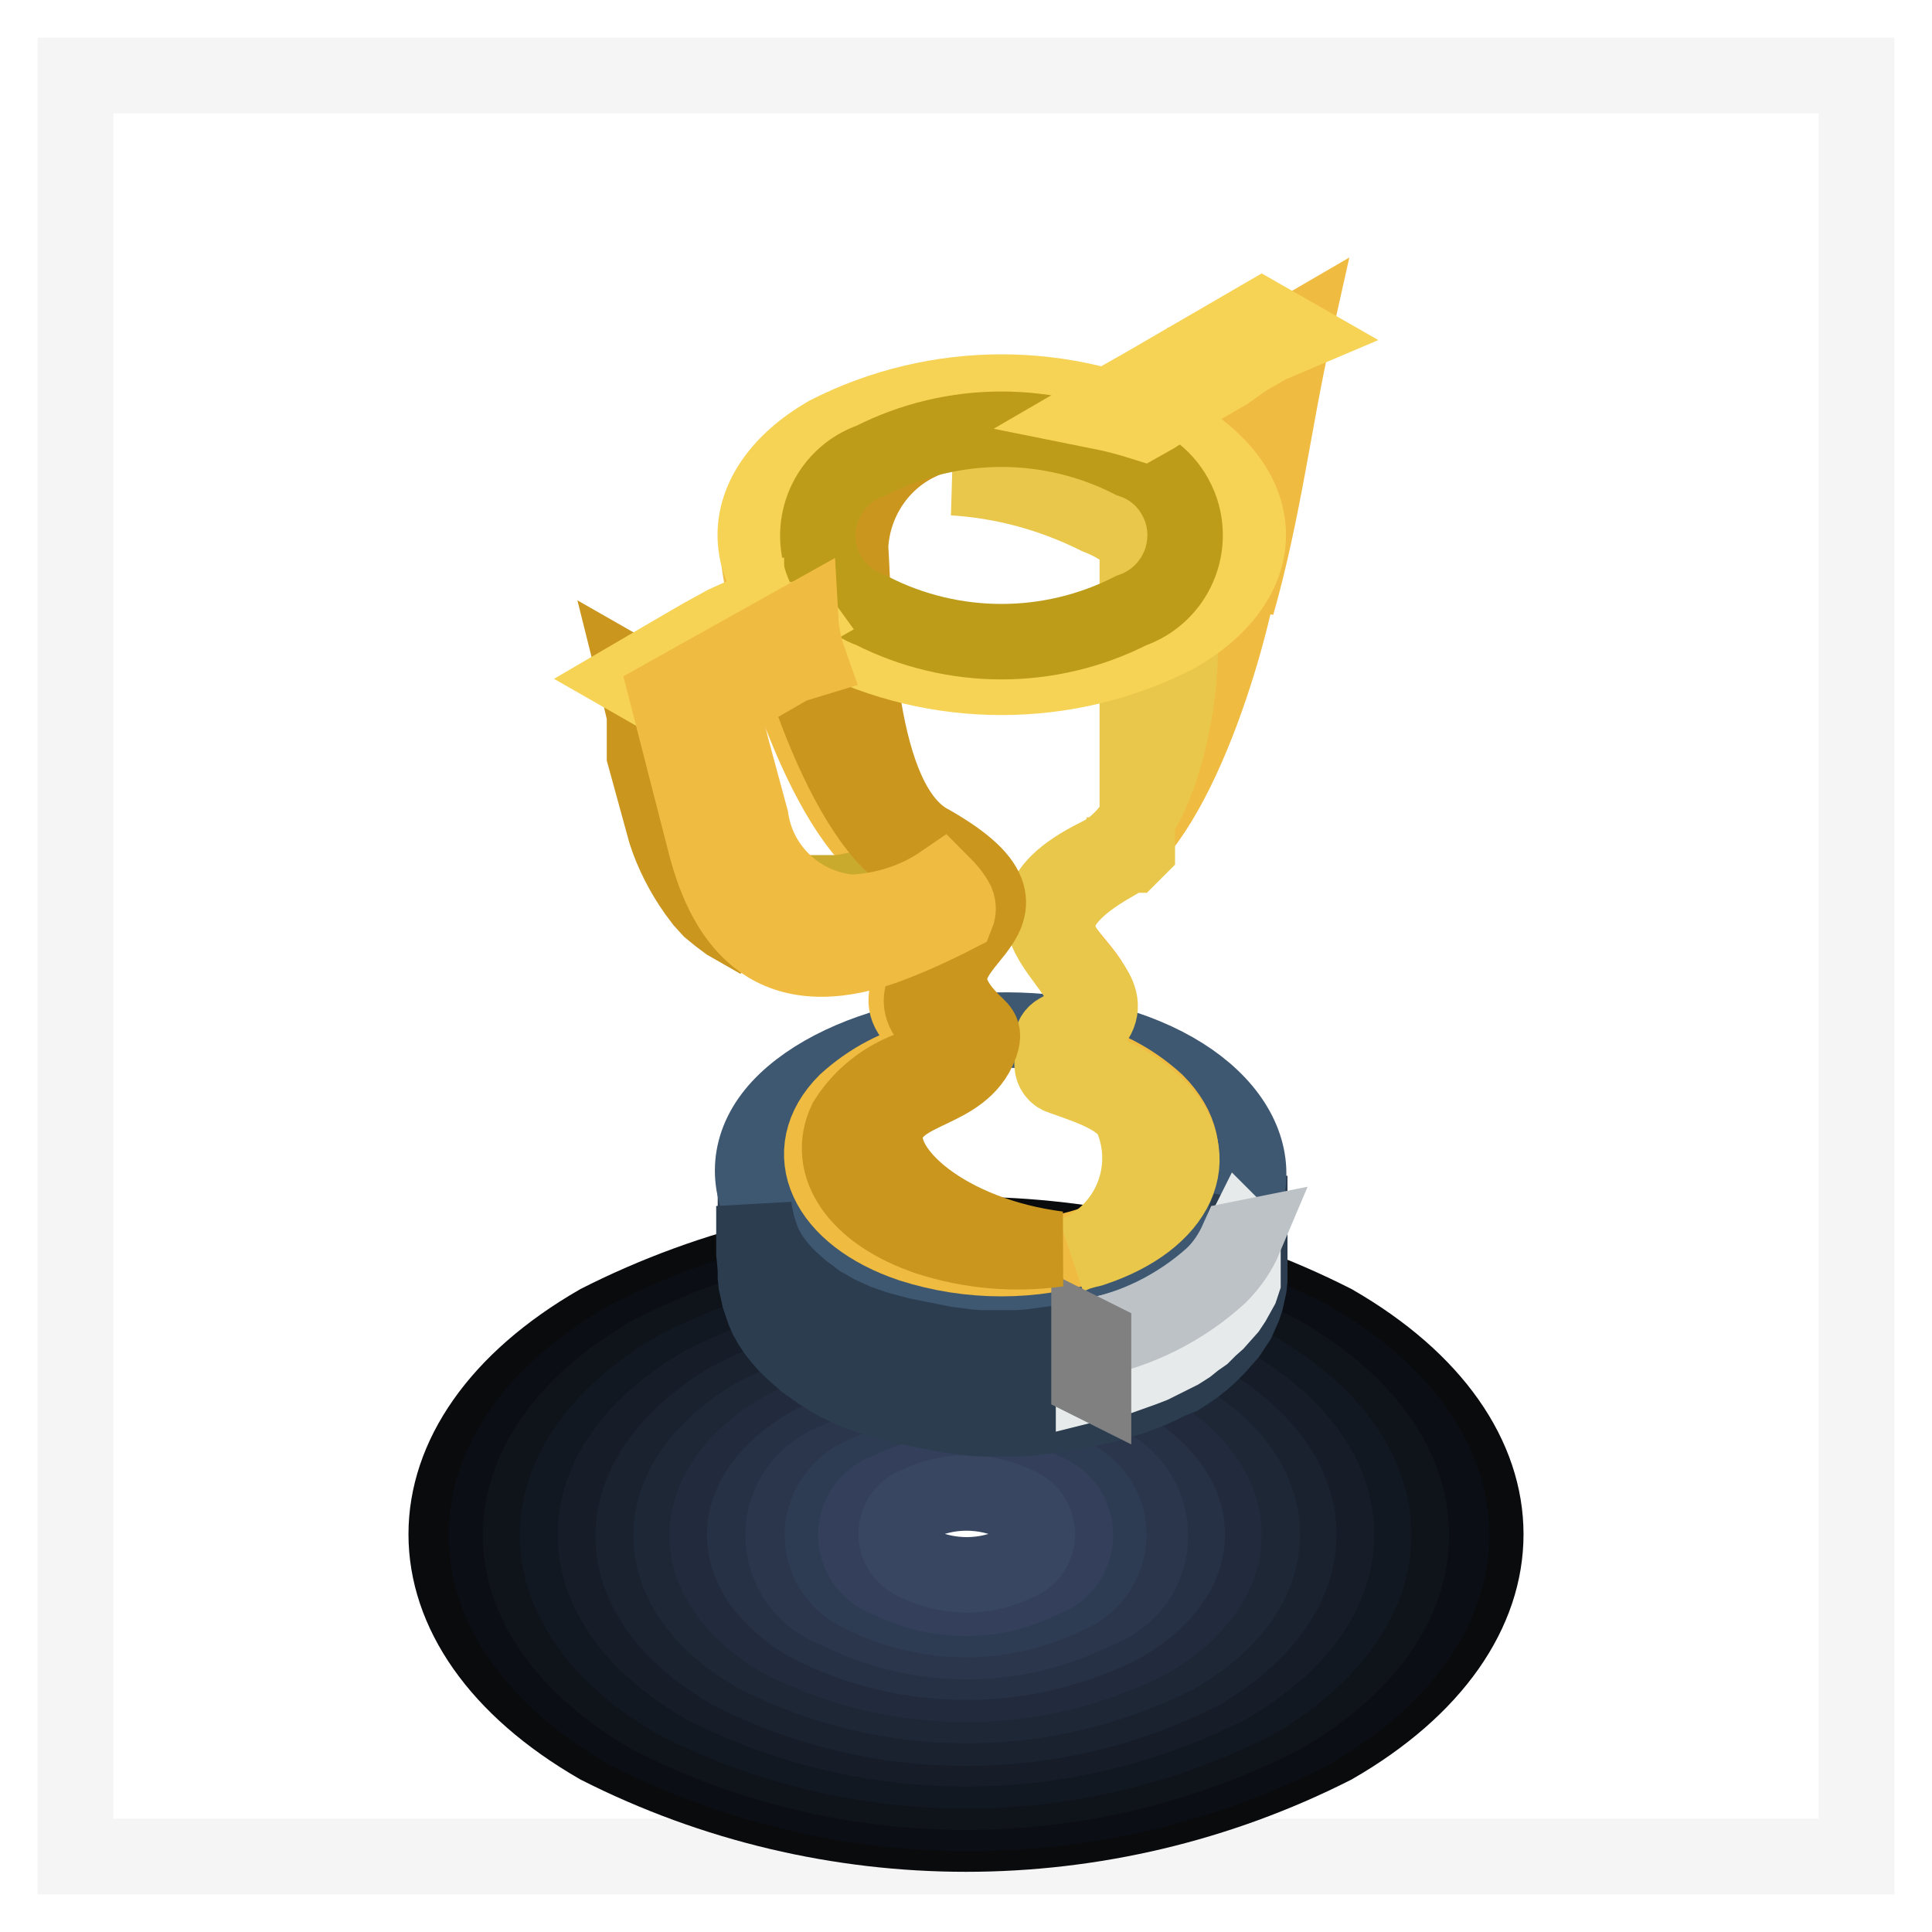 <?xml version="1.0" encoding="utf-8"?>
<!-- Svg Vector Icons : http://www.onlinewebfonts.com/icon -->
<!DOCTYPE svg PUBLIC "-//W3C//DTD SVG 1.1//EN" "http://www.w3.org/Graphics/SVG/1.1/DTD/svg11.dtd">
<svg version="1.1" xmlns="http://www.w3.org/2000/svg" xmlns:xlink="http://www.w3.org/1999/xlink" x="0px" y="0px" viewBox="0 0 256 256" enable-background="new 0 0 256 256" xml:space="preserve">
<g> <path stroke-width="10" fill-opacity="0" stroke="#f6f5f5"  d="M246,10v236H10V10H246z"/> <path stroke-width="10" fill-opacity="0" stroke="#f6f5f5"  d="M246,10v236H10V10H246z"/> <path stroke-width="10" fill-opacity="0" stroke="#090b0d"  d="M176.7,175.2c26.9,15.5,26.9,40.7,0,56.2c-30.6,15.5-66.8,15.5-97.4,0c-26.9-15.5-26.9-40.7,0-56.2 C109.9,159.7,146.1,159.7,176.7,175.2z"/> <path stroke-width="10" fill-opacity="0" stroke="#0b0e14"  d="M173.6,177.3c25,14.4,25,37.8,0,52.2c-28.4,14.4-62,14.4-90.4,0c-25-14.4-25-37.8,0-52.2 C111.6,162.9,145.2,162.9,173.6,177.3z"/> <path stroke-width="10" fill-opacity="0" stroke="#0f131a"  d="M169.7,179.3c23.1,13.3,23.1,34.9,0,48.2c-26.2,13.3-57.2,13.3-83.4,0c-23.1-13.3-23.1-34.9,0-48.2 C112.5,166,143.5,166,169.7,179.3z"/> <path stroke-width="10" fill-opacity="0" stroke="#121822"  d="M166.2,181.3c21.1,12.2,21.1,31.9,0,44.2c-24,12.2-52.4,12.2-76.5,0c-21.1-12.2-21.1-31.9,0-44.2 C113.8,169.1,142.2,169.1,166.2,181.3z"/> <path stroke-width="10" fill-opacity="0" stroke="#161d29"  d="M162.7,183.3c19.2,11.1,19.2,29,0,40.1c-21.8,11.1-47.6,11.1-69.4,0c-19.2-11.1-19.2-29,0-40.1 C115.2,172.3,140.9,172.3,162.7,183.3z"/> <path stroke-width="10" fill-opacity="0" stroke="#1a2230"  d="M159.2,185.4c17.2,10,17.2,25.8,0,36.1c-19.6,10-42.8,10-62.4,0c-17.2-10-17.2-25.8,0-36.1 C116.4,175.4,139.6,175.4,159.2,185.4z"/> <path stroke-width="10" fill-opacity="0" stroke="#1e2736"  d="M155.8,187.4c15.3,8.6,15.3,23.2,0,32c-17.4,8.8-38,8.8-55.4,0c-15.3-8.6-15.3-23.2,0-32 C117.7,178.5,138.3,178.5,155.8,187.4z"/> <path stroke-width="10" fill-opacity="0" stroke="#222b3e"  d="M152.2,189.4c13.3,7.7,13.3,20.2,0,28c-15.2,7.7-33.2,7.7-48.5,0c-13.3-7.7-13.3-20.2,0-28 C119,181.7,137,181.7,152.2,189.4z"/> <path stroke-width="10" fill-opacity="0" stroke="#263145"  d="M148.7,191.4c11.5,6.6,11.5,17.2,0,23.9c-13,6.6-28.4,6.6-41.4,0c-11.5-6.6-11.5-17.2,0-23.9 C120.3,184.8,135.7,184.8,148.7,191.4z"/> <path stroke-width="10" fill-opacity="0" stroke="#2b364c"  d="M145.3,193.5c5.5,1.9,8.4,7.8,6.6,13.3c-1,3.1-3.5,5.5-6.6,6.6c-10.8,5.5-23.6,5.5-34.4,0 c-5.5-1.9-8.4-7.8-6.6-13.3c1.1-3.1,3.5-5.5,6.6-6.6C121.6,188,134.4,188,145.3,193.5z"/> <path stroke-width="10" fill-opacity="0" stroke="#2e3c53"  d="M141.7,195.5c4.4,1.9,6.4,6.9,4.5,11.3c-0.9,2-2.5,3.7-4.5,4.5c-8.6,4.4-18.8,4.4-27.5,0 c-4.4-1.9-6.4-6.9-4.5-11.3c0.9-2,2.5-3.7,4.5-4.5C122.9,191.1,133.1,191.1,141.7,195.5z"/> <path stroke-width="10" fill-opacity="0" stroke="#34405b"  d="M138.2,197.5c3.3,1.1,5,4.5,4,7.8c-0.6,1.9-2.1,3.4-4,4c-6.4,3.3-14.1,3.3-20.5,0c-3.3-1.1-5-4.5-4-7.8 c0.6-1.9,2.1-3.4,4-4C124.1,194.2,131.8,194.2,138.2,197.5z"/> <path stroke-width="10" fill-opacity="0" stroke="#384661"  d="M134.8,199.4c2.1,0.8,3.2,3.2,2.4,5.3c-0.4,1.1-1.3,2-2.4,2.4c-4.2,2.1-9.2,2.1-13.4,0 c-2.1-0.8-3.2-3.2-2.4-5.3c0.4-1.1,1.3-2,2.4-2.4C125.6,197.3,130.5,197.3,134.8,199.4z"/> <path stroke-width="10" fill-opacity="0" stroke="#bd9c19"  d="M163.9,54.4l-4.2-2.4v7c1.5,1.1,2.8,2.3,4,3.7v-7.1L163.9,54.4z"/> <path stroke-width="10" fill-opacity="0" stroke="#2b3d4f"  d="M165.6,155.8v13.8l-0.1,0.9l-0.2,0.9l-0.2,0.9l-0.3,0.9l-0.4,0.9l-0.4,0.9l-0.6,0.9l-0.6,0.9l-0.8,0.9 l-0.8,0.9l-0.9,0.9l-0.9,0.8l-1,0.8l-1,0.7l-1.1,0.7L155,183l-1.2,0.6l-1.3,0.6l-1.3,0.5l-1.3,0.5l-1.4,0.4l-1.4,0.4l-1.5,0.4 l-1.5,0.3l-1.6,0.3l-1.5,0.3l-1.5,0.2l-1.5,0.2l-1.5,0.2L135,188h-4.8l-1.5-0.1l-1.6-0.2l-1.5-0.2l-1.5-0.3l-1.6-0.3l-1.5-0.3 l-1.5-0.3l-1.5-0.4l-1.5-0.4l-1.5-0.5l-1.4-0.5l-1.3-0.6l-1.3-0.6l-1.2-0.7l-1.1-0.7l-1-0.7l-1-0.7l-0.9-0.8l-0.9-0.8l-0.8-0.8 l-0.7-0.8l-0.7-0.9l-0.6-0.9l-0.5-0.9l-0.4-0.9l-0.3-0.9l-0.3-0.9l-0.2-0.9l-0.2-0.9l-0.1-0.9v-13.9l0.1,0.9l0.2,0.9l0.2,0.9 l0.3,0.9l0.3,0.9l0.4,0.9l0.5,0.9l0.6,0.9l0.7,0.9l0.7,0.8l0.8,0.8l0.9,0.8l0.9,0.8l1,0.7l1,0.7l1.1,0.7l1.2,0.7l1.3,0.6l1.3,0.6 l1.4,0.5l1.5,0.5l1.5,0.4l1.5,0.4l1.5,0.3l1.5,0.3l1.6,0.3l1.5,0.3l1.5,0.2l1.6,0.2l1.5,0.1h4.8l1.6-0.1l1.5-0.2l1.5-0.2l1.5-0.2 l1.5-0.3l1.6-0.3l1.5-0.3l1.5-0.3l1.4-0.4l1.4-0.4l1.3-0.5l1.3-0.5l1.3-0.6l1.2-0.6l1.2-0.7l1.1-0.7l1-0.7l1-0.8l0.9-0.8l0.9-0.9 l0.8-0.9l0.8-0.9l0.6-0.9l0.6-0.9l0.4-0.9l0.4-0.9l0.3-0.9l0.2-0.9l0.2-0.9L165.6,155.8L165.6,155.8z"/> <path stroke-width="10" fill-opacity="0" stroke="#3f5871"  d="M116.2,171.7c-15.8-5.3-21.1-17.2-12.1-25.8c9-8.6,29.2-12.2,44.9-7s21.1,17.2,12.1,25.8 C152.2,173.3,132,176.9,116.2,171.7z"/> <path stroke-width="10" fill-opacity="0" stroke="#f0bb41"  d="M133,52.4c-8-0.2-16,1.7-23.1,5.5c-5.6,2.5-9.2,7.9-9.6,13.9c0.6,10,8.6,36.4,18.2,42 c19.4,11.2-7.8,15.6,5.3,23.2c0.6,0.3,0.9,0.9,0.9,1.5c0,0.8-0.6,1.5-1.4,1.7c-4.2,0.9-8,2.9-11.2,5.8c-6.6,6.6-2.7,15.1,8.6,18.9 c7.8,2.5,16.2,2.5,23.9,0c11.5-3.8,15.3-12.2,8.6-18.9c-3.2-2.9-7-4.9-11.2-5.8c-0.8-0.2-1.4-0.9-1.4-1.7c0-0.6,0.3-1.2,0.9-1.5 c13.2-7.6-14-12,5.3-23.2c9.7-5.6,17.2-32,18.2-42c-0.1-5.9-3.5-11.2-8.7-13.9C149.2,54.1,141.1,52.2,133,52.4z"/> <path stroke-width="10" fill-opacity="0" stroke="#e9c74a"  d="M141.9,166.3c0.9-0.3,1.9-0.6,2.8-0.8c11.5-3.8,15.3-12.2,8.6-18.9c-2.4-2.3-5.4-4.1-8.6-5.2h-0.5l-1.7-0.4 c-0.8-0.2-1.4-0.9-1.4-1.7c0-0.6,0.3-1.2,0.9-1.5c13.2-7.6-14-12,5.3-23.2l0.4-1.3h2.2l0.4-0.4l0.4-0.4V65.7h-1.7 c-5.6-1.6-11.4-2.4-17.2-2.4h-5.5c6.7,0.4,13.2,2.2,19.2,5.2c5.8,2.2,9.8,7.6,10.2,13.8c1.8,0.2,0.6,26-10.2,31.1 c-19.4,9.6,7.3,16.8-5.2,23.2c-0.6,0.3-1,0.9-0.9,1.6v2.8c0,0.8,0.5,1.5,1.2,1.7c4,1.4,8.2,2.8,9.4,5.5c2.9,7-0.4,15-7.4,17.9 C142.4,166.1,142.2,166.2,141.9,166.3L141.9,166.3z"/> <path stroke-width="10" fill-opacity="0" stroke="#ca961e"  d="M88.4,92.1l-4.2-2.4l0.4,1.6l0.4,1.7l0.4,1.7v5.4l2.8,10.2c0.9,2.8,2.3,5.5,4,7.9l0.9,1.2l1,1.1l1.1,0.9 l1.2,0.9l4.2,2.4l-1.2-0.9l-1.1-0.9l0.3-1.2l-0.9-1.2l-0.9-1.3l-0.8-1.3l-0.8-1.5l-0.7-1.5l-0.7-1.8l-0.6-1.7l-2.8-10.9V97 l-0.4-1.7l-0.4-1.7L88.4,92.1z"/> <path stroke-width="10" fill-opacity="0" stroke="#2b3d4f"  d="M165.5,160v6.3l-0.1,0.9l-0.2,0.9l-0.3,0.9l-0.3,0.9l-0.3,0.9l-0.5,0.9l-0.5,0.9l-0.6,0.9l-0.8,0.9 l-0.8,0.9l-0.9,0.8l-0.9,0.9l-1,0.7l-1,0.8l-1.1,0.7l-1.2,0.6l-1.2,0.6l-1.2,0.6l-1.3,0.5l-1.4,0.5l-1.4,0.5l-1.4,0.3l-1.5,0.4 l-1.5,0.3l-1.5,0.3l-1.5,0.3l-1.5,0.3l-1.5,0.2l-1.5,0.1l-1.6,0.1l-1.6,0.1h-1.5l-1.6-0.1l-1.5-0.1l-1.5-0.2l-1.6-0.2l-1.5-0.2 l-1.5-0.3l-1.5-0.3l-1.5-0.4l-1.5-0.3l-1.5-0.5l-1.5-0.5l-1.4-0.5l-1.3-0.6l-1.3-0.6l-1.2-0.6l-1.1-0.7l-1-0.7l-1-0.8l-0.9-0.7 l-0.9-0.8l-0.8-0.8l-0.7-0.9l-0.7-0.9l-0.6-0.8l-0.5-0.9l-0.4-0.9l-0.3-0.9l-0.3-0.9l-0.2-0.9L100,167l-0.1-0.9v-6.3l0.1,0.9 l0.2,0.9l0.2,0.9l0.3,0.9l0.3,0.9l0.4,0.9l0.5,0.9l0.6,0.9l0.7,0.9l0.7,0.8l0.8,0.8l0.9,0.8l0.9,0.8l1,0.7l1,0.8l1.1,0.6l1.2,0.7 l1.3,0.6l1.3,0.6l1.4,0.5l1.5,0.5l1.5,0.4l1.5,0.4l1.5,0.3l1.5,0.3l1.5,0.3l1.5,0.3l1.6,0.2l1.5,0.2l1.5,0.1h4.8l1.6-0.1l1.5-0.2 l1.5-0.2l1.5-0.2l1.5-0.3l1.5-0.3l1.5-0.3l1.5-0.3l1.4-0.4l1.4-0.4l1.4-0.5l1.3-0.5l1.2-0.6l1.2-0.6l1.2-0.6l1.1-0.8l1-0.7l1-0.8 l0.9-0.8l0.9-0.9l0.8-0.9l0.8-0.9l0.6-0.9l0.5-0.9l0.5-0.9l0.3-0.9l0.3-0.9l0.3-0.9l0.2-0.9L165.5,160z"/> <path stroke-width="10" fill-opacity="0" stroke="#e6eaea"  d="M144.9,183.3V177l0.7-0.2l1.5-0.3l1.4-0.4l1.4-0.4l1.4-0.5l1.3-0.5l1.2-0.6l1.2-0.6l1.2-0.6l1.1-0.8l1-0.7 l1-0.8l0.9-0.8l0.9-0.9l0.8-0.9l0.8-0.9l0.6-0.9l0.5-0.9l0.5-0.9l0.3-0.6l0.1,0.1v5.9l-0.3,0.9l-0.5,0.9l-0.5,0.9l-0.6,0.9 l-0.8,0.9l-0.8,0.9l-0.9,0.8l-0.9,0.9l-1,0.7l-1,0.8l-1.1,0.7l-1.2,0.6l-1.2,0.6l-1.2,0.6l-1.3,0.5l-1.4,0.5l-1.4,0.5l-1.4,0.3 l-1.5,0.4L144.9,183.3L144.9,183.3z"/> <path stroke-width="10" fill-opacity="0" stroke="#bcc2c6"  d="M165,164c-0.8,1.9-2,3.6-3.4,5c-4.8,4.4-10.8,7.4-17.2,8.6v-0.5c6-1.1,11.6-3.9,16.2-8 c1.5-1.4,2.6-3.1,3.4-4.9L165,164z"/> <path stroke-width="10" fill-opacity="0" stroke="#808081"  d="M144.3,176.8l0.6,0.3v6.2l-0.6-0.3V176.8z"/> <path stroke-width="10" fill-opacity="0" stroke="#caaa2d"  d="M121.9,114.4c-3.3,2.1-7,3.4-10.8,3.9h-6.3l-0.9-0.5c5.7,5.2,14.3,5.5,20.3,0.7l1.4-0.7 C124.5,116.5,123.3,115.4,121.9,114.4z"/> <path stroke-width="10" fill-opacity="0" stroke="#f0bb41"  d="M163.9,80.1c3.5-12.2,5-24.8,7.5-35.9l-19.8,11.5c1.4,0.6,2.8,1.2,4.1,2l0.6,0.6l6.8-4 c-0.5,2.5-0.9,5.4-1.6,8.6c1.6,1.9,2.7,4.3,3,6.8c0,0.6,0,1.2,0,1.8C164.6,74.4,164.4,77.2,163.9,80.1L163.9,80.1z"/> <path stroke-width="10" fill-opacity="0" stroke="#ca961e"  d="M134.7,53c-7.9-0.2-15.7,1.7-22.7,5.4c-5.5,2.5-9.1,7.8-9.4,13.8c0.6,9.8,8.6,35.9,17.9,41.4 c18.7,10.8-6.5,15.8,4.5,23c0.5,0.3,0.8,0.9,0.8,1.5v0.9c0,0.8-0.6,1.5-1.4,1.7c-5.1,0.7-9.6,3.5-12.3,7.8 c-2.8,5.9,1.4,12.3,10.9,15.5c5.6,1.8,11.4,2.3,17.2,1.5c-14.7-1.9-24.2-10.3-22.8-15.9c1.4-5.6,10.1-4.6,12.5-11.1 c0.7-2,0-2-1.4-3.5c-10.4-10.8,14-12.3-5.1-23.3c-10.1-5.1-10.1-29.5-10.7-39.3c0.3-5.9,3.8-11.3,9.2-13.8 c5.3-2.9,11.2-4.7,17.2-5.2L134.7,53z"/> <path stroke-width="10" fill-opacity="0" stroke="#f6d354"  d="M155.8,57.5c-14.5-7.4-31.7-7.4-46.2,0c-12.7,7.4-12.7,19.4,0,26.7c14.5,7.4,31.7,7.4,46.2,0 C168.6,76.9,168.6,64.9,155.8,57.5z"/> <path stroke-width="10" fill-opacity="0" stroke="#bd9c19"  d="M149.9,61c-10.8-5.5-23.6-5.5-34.4,0c-5.5,1.9-8.4,7.8-6.6,13.3c1.1,3.1,3.5,5.5,6.6,6.6 c10.8,5.5,23.6,5.5,34.4,0c5.5-1.9,8.4-7.8,6.6-13.3C155.4,64.4,153,62,149.9,61z"/> <path stroke-width="10" fill-opacity="0" stroke="#f6d354"  d="M171.4,44.4l-4.2-2.4l-3.1,1.8l-3.1,1.8l-3.1,1.8l-3.1,1.8l-3.1,1.8l-3,1.7l-3.1,1.8c2,0.4,3.9,0.9,5.8,1.5 l1.6-0.9l3.4-2.2l3.1-1.8l3.1-1.8l2.4-1.7l3.1-1.8L171.4,44.4L171.4,44.4z M103.8,78.9l-1.5,0.9l-6.2,2.8L93,84.3l-3.1,1.8 l-6.5,3.8l4.2,2.4l3.1-1.8l3.1-1.8l3.1-1.8l5.9-3.4l3-1.7c-0.8-1.1-1.4-2.3-1.9-3.5V78.9z"/> <path stroke-width="10" fill-opacity="0" stroke="#f0bb41"  d="M88.4,92.1l2.2,8.6l2.8,10.9c2.9,11.5,9.4,19,24,13.8c3.2-1.2,6.3-2.6,9.4-4.2c0.2-0.5,0.2-1.1,0-1.6 c-0.5-1-1.2-1.8-2-2.6c-3.5,2.4-7.7,3.7-12,3.9c-6.8-0.6-12.3-5.7-13.3-12.4l-2.6-9.6c-0.5-2-0.8-3.9-1.2-5.4l9.2-5.3l2.3-0.7 c-0.6-1.7-1-3.5-1.1-5.3L88.4,92.1z"/></g>
</svg>
